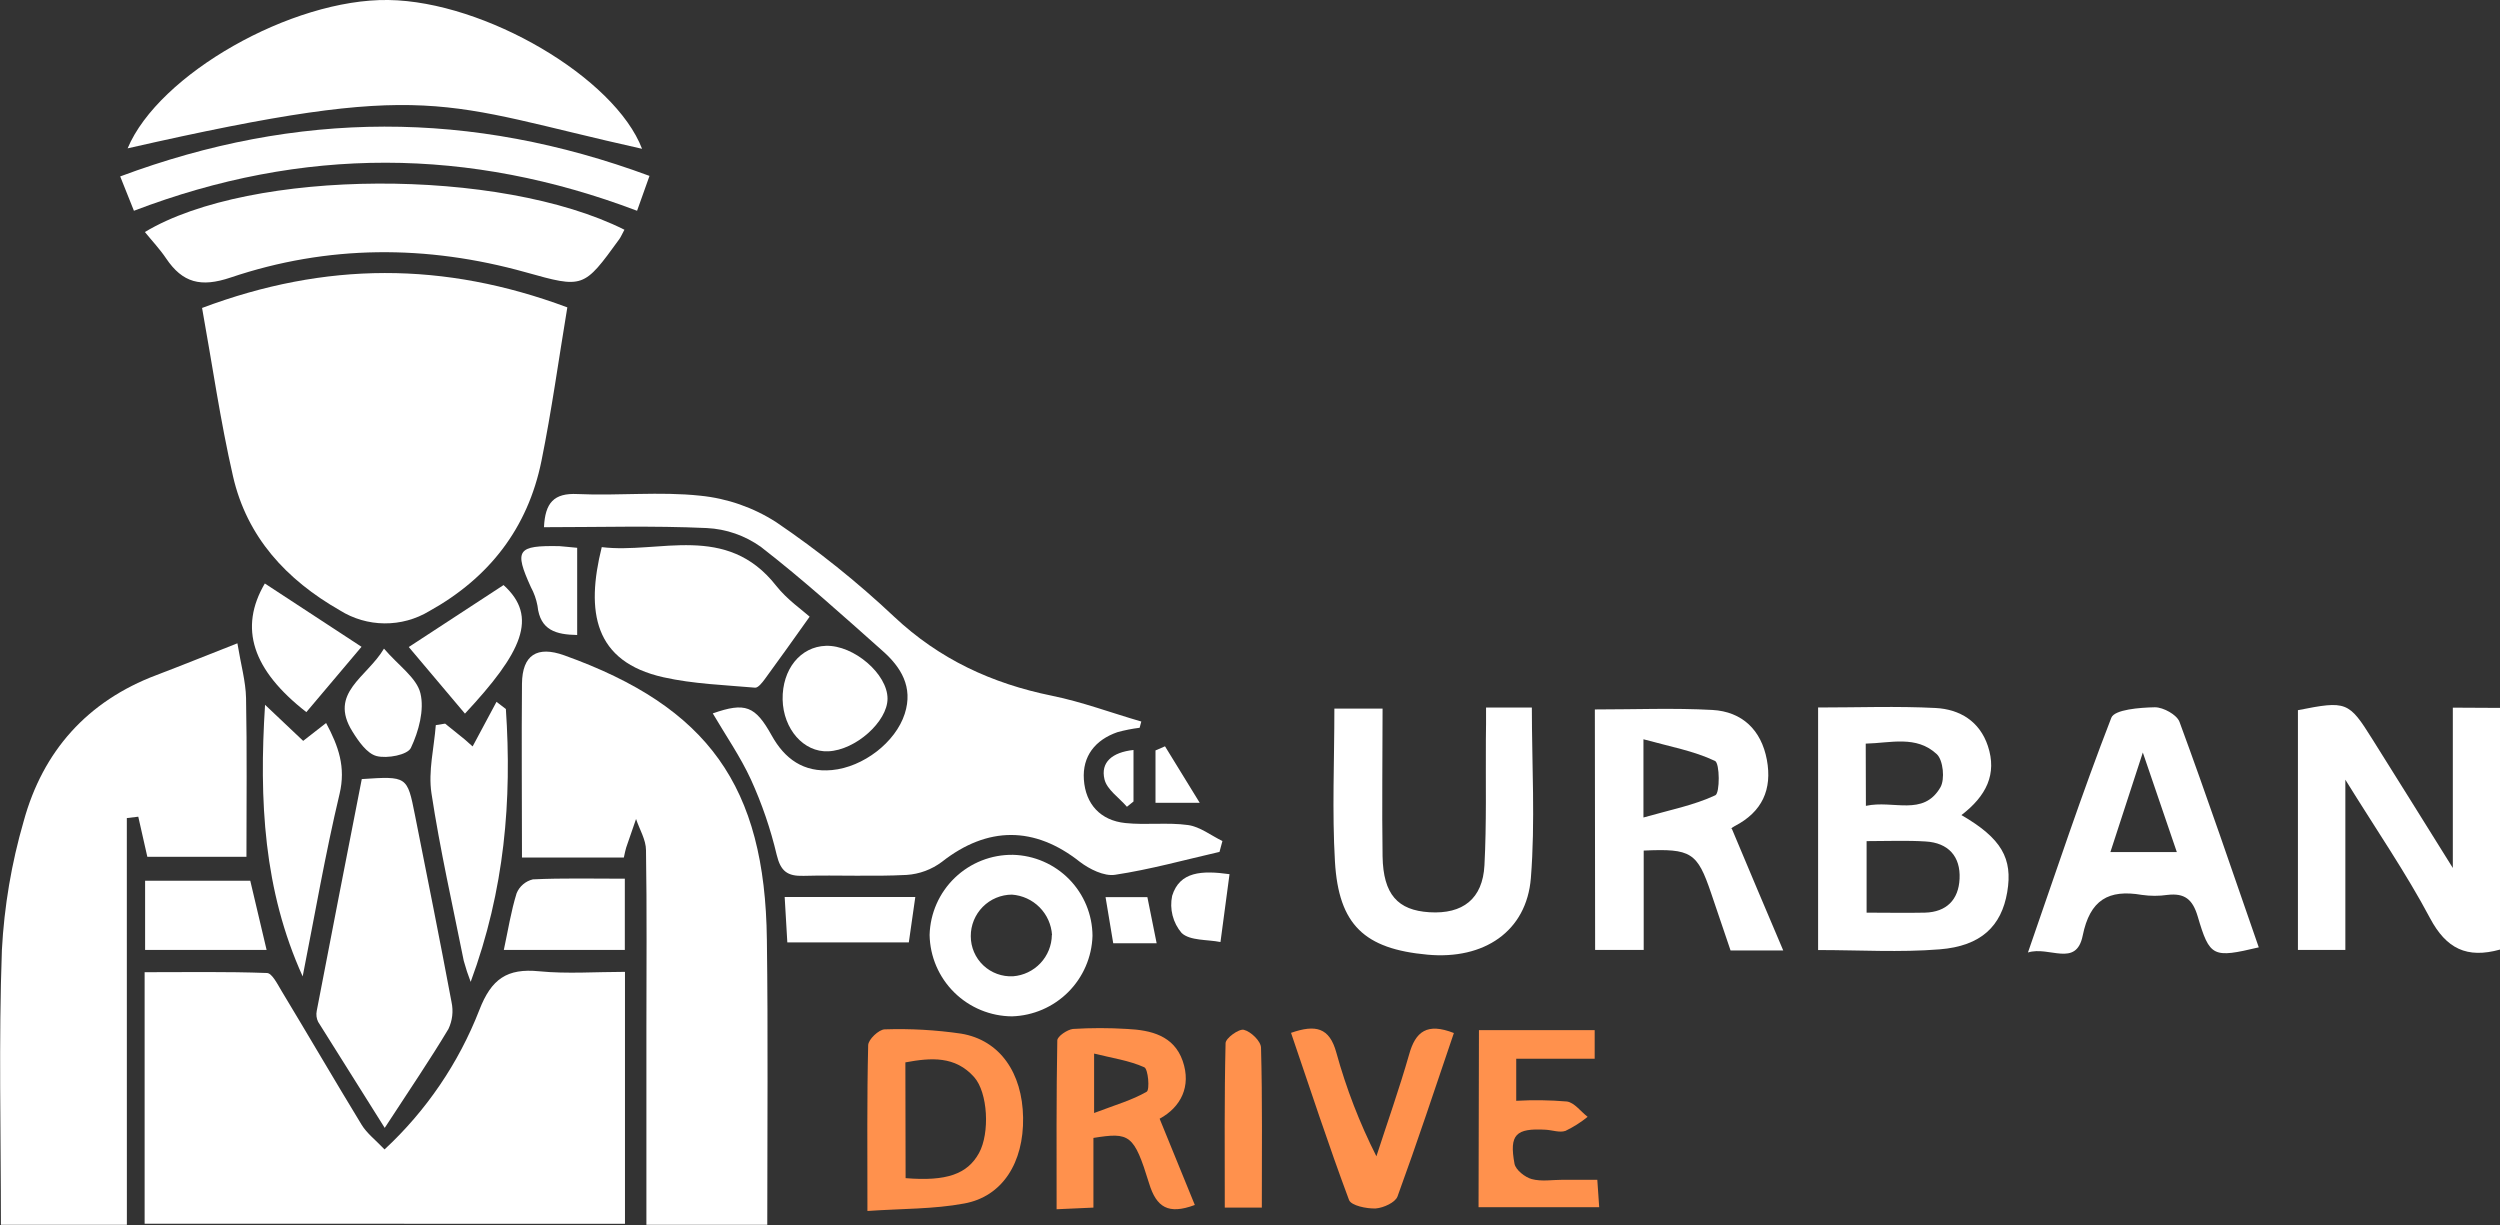 <svg xmlns="http://www.w3.org/2000/svg" width="100" height="49" viewBox="0 0 100 49" fill="none"><rect x="0" y="0" width="100" height="49" fill="#333333" stroke="none"/><g clip-path="url(#clip0_4_113)"><path d="M5.785 48.949V38.888C7.435 38.888 9.056 38.86 10.675 38.92C10.879 38.92 11.097 39.364 11.259 39.632C12.336 41.416 13.385 43.217 14.466 44.992C14.674 45.333 15.016 45.594 15.382 45.977C17.051 44.429 18.347 42.523 19.173 40.402C19.656 39.151 20.286 38.725 21.564 38.851C22.684 38.961 23.824 38.874 24.999 38.874V48.952L5.785 48.949Z" fill="white"></path><path d="M22.693 12.295C22.343 14.402 22.065 16.433 21.658 18.438C21.113 21.124 19.567 23.114 17.171 24.445C16.63 24.771 16.01 24.941 15.379 24.935C14.748 24.93 14.131 24.75 13.596 24.415C11.454 23.19 9.876 21.484 9.32 19.049C8.813 16.839 8.493 14.588 8.083 12.318C13.025 10.463 17.759 10.456 22.693 12.295Z" fill="white"></path><path d="M5.075 48.991H0.037C0.037 45.297 -0.055 41.646 0.076 37.997C0.168 36.255 0.46 34.529 0.946 32.853C1.713 30.045 3.495 28.043 6.264 27.001C7.251 26.626 8.229 26.229 9.496 25.732C9.636 26.587 9.828 27.253 9.842 27.924C9.883 30.013 9.858 32.104 9.858 34.271H5.893C5.767 33.708 5.648 33.185 5.531 32.668L5.073 32.723L5.075 48.991Z" fill="white"></path><path d="M30.691 48.991H25.856V41.204C25.856 38.806 25.879 36.408 25.84 34.012C25.84 33.591 25.581 33.176 25.442 32.759C25.309 33.144 25.176 33.526 25.047 33.904C25.013 34.01 24.995 34.12 24.954 34.301H20.879C20.879 31.955 20.858 29.649 20.879 27.343C20.893 26.197 21.484 25.824 22.569 26.213C28.318 28.275 30.604 31.44 30.675 37.587C30.725 41.343 30.691 45.109 30.691 48.991Z" fill="white"></path><path d="M45.585 29.111C45.285 29.148 44.988 29.207 44.697 29.287C43.806 29.596 43.29 30.251 43.355 31.183C43.421 32.161 44.014 32.819 45.015 32.922C45.844 33.009 46.698 32.888 47.523 33.002C48.002 33.069 48.439 33.419 48.897 33.641L48.78 34.076C47.388 34.395 46.009 34.779 44.6 34.992C44.163 35.059 43.574 34.763 43.192 34.472C41.383 33.041 39.5 33.043 37.679 34.472C37.269 34.781 36.778 34.963 36.266 34.997C34.892 35.068 33.517 34.997 32.143 35.034C31.5 35.052 31.227 34.857 31.067 34.191C30.822 33.156 30.477 32.147 30.036 31.179C29.614 30.263 29.021 29.406 28.511 28.536C29.814 28.078 30.21 28.236 30.867 29.418C31.385 30.352 32.141 30.909 33.277 30.803C34.53 30.686 35.824 29.692 36.19 28.55C36.534 27.48 36.039 26.683 35.297 26.03C33.705 24.615 32.123 23.183 30.441 21.88C29.805 21.423 29.05 21.159 28.268 21.122C26.113 21.023 23.95 21.088 21.759 21.088C21.804 20.116 22.152 19.713 23.103 19.762C24.738 19.837 26.392 19.654 28.011 19.828C29.092 19.936 30.132 20.299 31.046 20.886C32.716 22.018 34.293 23.282 35.762 24.665C37.576 26.371 39.676 27.34 42.079 27.83C43.288 28.076 44.461 28.517 45.652 28.861L45.585 29.111Z" fill="white"></path><path d="M25.682 5.952C17.567 4.145 17.331 3.151 5.105 5.934C6.342 2.975 11.667 -0.055 15.536 -0C19.404 0.055 24.594 3.106 25.682 5.952Z" fill="white"></path><path d="M100 28.316V37.983C98.674 38.35 97.852 37.949 97.201 36.726C96.244 34.923 95.08 33.233 93.814 31.188V37.997H91.917V28.407C93.857 28.022 93.951 28.057 94.895 29.568C95.905 31.172 96.908 32.791 98.113 34.719V28.306L100 28.316Z" fill="white"></path><path d="M24.977 9.189C24.878 9.37 24.837 9.475 24.773 9.565C23.343 11.537 23.341 11.539 21.021 10.889C17.068 9.785 13.11 9.791 9.226 11.101C8.032 11.505 7.302 11.312 6.644 10.336C6.395 9.965 6.085 9.638 5.795 9.281C10.032 6.734 20.004 6.693 24.977 9.189Z" fill="white"></path><path d="M78.457 32.603C80.06 33.533 80.518 34.335 80.289 35.684C80.06 37.033 79.256 37.843 77.582 37.974C75.995 38.102 74.389 38.002 72.724 38.002V28.3C74.327 28.3 75.882 28.24 77.428 28.32C78.388 28.371 79.187 28.849 79.515 29.839C79.888 30.961 79.455 31.84 78.457 32.603ZM74.664 33.645V36.506C75.486 36.506 76.242 36.522 76.996 36.506C77.864 36.483 78.344 35.986 78.383 35.152C78.427 34.25 77.925 33.712 77.028 33.659C76.274 33.611 75.518 33.645 74.664 33.645ZM74.636 32.234C75.738 31.992 76.927 32.672 77.614 31.497C77.804 31.176 77.728 30.409 77.474 30.169C76.654 29.401 75.617 29.724 74.629 29.745L74.636 32.234Z" fill="white"></path><path d="M14.471 31.163C16.285 31.044 16.289 31.044 16.598 32.601C17.093 35.095 17.595 37.59 18.062 40.088C18.14 40.449 18.096 40.825 17.938 41.158C17.203 42.386 16.395 43.572 15.389 45.116C14.386 43.512 13.557 42.202 12.725 40.874C12.658 40.737 12.639 40.581 12.67 40.432C13.264 37.344 13.864 34.255 14.471 31.163Z" fill="white"></path><path d="M63.794 28.378C65.397 28.378 66.954 28.314 68.496 28.398C69.687 28.465 70.452 29.2 70.674 30.389C70.896 31.577 70.486 32.477 69.389 33.043C69.263 33.107 69.16 33.224 69.268 33.137C69.966 34.798 70.615 36.344 71.329 38.018H69.222C68.972 37.28 68.711 36.499 68.445 35.727C67.891 34.094 67.651 33.937 65.748 34.023V37.997H63.805L63.794 28.378ZM65.738 29.573V32.7C66.799 32.397 67.756 32.212 68.613 31.811C68.8 31.724 68.794 30.519 68.599 30.437C67.749 30.034 66.785 29.86 65.738 29.571V29.573Z" fill="white"></path><path d="M59.442 28.302H61.274C61.274 30.592 61.414 32.869 61.235 35.12C61.064 37.259 59.355 38.395 57.101 38.187C54.582 37.958 53.547 36.998 53.398 34.465C53.281 32.461 53.375 30.443 53.375 28.343H55.303C55.303 30.32 55.274 32.289 55.303 34.259C55.331 35.775 55.908 36.412 57.179 36.49C58.51 36.572 59.309 35.956 59.378 34.609C59.465 32.94 59.424 31.263 59.435 29.589C59.444 29.174 59.442 28.762 59.442 28.302Z" fill="white"></path><path d="M81.118 38.1C82.247 34.848 83.273 31.751 84.453 28.71C84.581 28.38 85.598 28.302 86.198 28.291C86.533 28.291 87.075 28.588 87.181 28.877C88.278 31.854 89.304 34.882 90.351 37.894C88.518 38.327 88.39 38.292 87.907 36.653C87.703 35.965 87.378 35.718 86.7 35.796C86.36 35.845 86.016 35.845 85.676 35.796C84.341 35.567 83.599 35.993 83.308 37.425C83.047 38.714 81.963 37.83 81.118 38.1ZM84.416 34.083H87.073L85.713 30.1L84.416 34.083Z" fill="white"></path><path d="M32.386 24.667C31.735 25.584 31.17 26.376 30.593 27.164C30.489 27.306 30.322 27.519 30.203 27.507C28.98 27.4 27.736 27.359 26.538 27.091C23.76 26.468 23.426 24.473 24.07 21.885C26.36 22.166 29.056 20.886 31.053 23.438C31.49 23.989 32.095 24.404 32.386 24.667Z" fill="white"></path><path d="M25.98 7.036L25.483 8.431C18.767 5.886 12.109 5.85 5.357 8.431C5.174 7.973 5.016 7.579 4.808 7.057C11.894 4.414 18.843 4.395 25.98 7.036Z" fill="white"></path><path d="M34.697 48.439C34.697 46.055 34.676 43.931 34.727 41.81C34.727 41.581 35.155 41.178 35.389 41.174C36.412 41.14 37.436 41.198 38.449 41.346C39.992 41.604 40.897 42.912 40.924 44.706C40.952 46.499 40.1 47.866 38.563 48.141C37.347 48.368 36.085 48.343 34.697 48.439ZM36.224 47.126C37.869 47.262 38.7 46.959 39.161 46.121C39.598 45.324 39.518 43.702 38.964 43.082C38.208 42.236 37.248 42.303 36.215 42.495L36.224 47.126Z" fill="#FF914D"></path><path d="M43.7 37.434C43.675 38.279 43.328 39.083 42.73 39.682C42.132 40.28 41.328 40.628 40.482 40.654C39.617 40.649 38.787 40.306 38.171 39.698C37.554 39.09 37.2 38.265 37.184 37.399C37.206 36.533 37.569 35.711 38.194 35.11C38.819 34.51 39.655 34.18 40.521 34.193C41.368 34.215 42.173 34.565 42.767 35.17C43.36 35.775 43.695 36.586 43.7 37.434ZM42.081 37.399C42.054 36.982 41.877 36.588 41.582 36.291C41.287 35.995 40.895 35.815 40.478 35.785C40.039 35.787 39.619 35.963 39.31 36.275C39.002 36.587 38.829 37.008 38.831 37.447C38.831 37.666 38.875 37.882 38.961 38.082C39.047 38.283 39.173 38.464 39.332 38.614C39.49 38.764 39.678 38.88 39.883 38.955C40.087 39.03 40.306 39.063 40.524 39.051C40.941 39.019 41.332 38.831 41.619 38.526C41.906 38.22 42.069 37.818 42.074 37.399H42.081Z" fill="white"></path><path d="M46.385 44.749L47.793 48.199C46.737 48.593 46.256 48.302 45.961 47.326C45.359 45.375 45.187 45.283 43.737 45.517V48.304L42.264 48.37C42.264 46.08 42.251 43.842 42.292 41.616C42.292 41.456 42.688 41.185 42.917 41.158C43.639 41.113 44.362 41.113 45.084 41.158C46.036 41.204 46.955 41.421 47.308 42.438C47.66 43.455 47.234 44.287 46.385 44.749ZM43.764 44.52C44.628 44.193 45.29 44.003 45.869 43.668C45.995 43.595 45.929 42.752 45.769 42.69C45.169 42.42 44.49 42.324 43.764 42.143V44.52Z" fill="#FF914D"></path><path d="M17.805 28.945L18.584 29.573L18.905 29.857L19.86 28.073L20.235 28.361C20.48 32.003 20.192 35.583 18.827 39.275C18.72 38.999 18.628 38.718 18.55 38.432C18.103 36.199 17.599 33.975 17.258 31.728C17.125 30.849 17.363 29.914 17.432 29.005L17.805 28.945Z" fill="white"></path><path d="M59.158 41.204H63.787V42.349H60.649V44.032C61.325 43.994 62.002 44.003 62.676 44.06C62.976 44.103 63.23 44.461 63.505 44.673C63.233 44.895 62.935 45.083 62.619 45.235C62.39 45.315 62.094 45.205 61.829 45.189C60.631 45.122 60.365 45.379 60.58 46.549C60.626 46.797 61.002 47.09 61.267 47.163C61.659 47.269 62.099 47.191 62.518 47.191H63.892C63.915 47.52 63.938 47.878 63.968 48.288H59.142L59.158 41.204Z" fill="#FF914D"></path><path d="M12.107 39.057C10.545 35.608 10.359 32.028 10.602 28.192L12.127 29.635L13.044 28.92C13.541 29.85 13.836 30.681 13.584 31.751C13.009 34.167 12.588 36.623 12.107 39.057Z" fill="white"></path><path d="M58.155 41.321C57.395 43.558 56.682 45.72 55.901 47.857C55.812 48.102 55.335 48.315 55.031 48.338C54.667 48.354 54.046 48.224 53.961 47.999C53.141 45.803 52.411 43.572 51.641 41.314C52.626 40.97 53.178 41.099 53.453 42.102C53.848 43.535 54.386 44.925 55.056 46.252C55.496 44.896 55.972 43.551 56.364 42.182C56.618 41.261 57.083 40.899 58.155 41.321Z" fill="#FF914D"></path><path d="M31.305 27.983C31.284 26.774 32.015 25.865 33.036 25.833C34.15 25.798 35.505 26.962 35.501 27.947C35.501 28.863 34.221 30.008 33.13 30.052C32.148 30.097 31.332 29.165 31.305 27.983Z" fill="white"></path><path d="M20.153 37.997C20.325 37.196 20.442 36.447 20.664 35.732C20.72 35.594 20.808 35.472 20.922 35.375C21.035 35.278 21.169 35.21 21.314 35.175C22.517 35.118 23.724 35.148 24.993 35.148V37.997H20.153Z" fill="white"></path><path d="M5.804 37.997V35.23H10.011L10.664 37.997H5.804Z" fill="white"></path><path d="M14.461 25.872L12.254 28.485C10.085 26.793 9.551 25.116 10.593 23.339L14.461 25.872Z" fill="white"></path><path d="M18.598 28.545L16.351 25.881L20.142 23.403C21.548 24.672 20.89 26.087 18.598 28.545Z" fill="white"></path><path d="M50.473 48.304H48.991C48.991 46.1 48.971 43.913 49.023 41.728C49.023 41.526 49.559 41.142 49.754 41.192C50.038 41.263 50.441 41.65 50.441 41.913C50.498 43.998 50.473 46.08 50.473 48.304Z" fill="#FF914D"></path><path d="M31.493 37.695C31.456 37.067 31.424 36.515 31.387 35.881H36.612C36.527 36.467 36.444 37.042 36.353 37.695H31.493Z" fill="white"></path><path d="M15.359 25.945C15.948 26.632 16.663 27.109 16.816 27.727C16.981 28.398 16.747 29.257 16.436 29.915C16.303 30.196 15.488 30.352 15.062 30.242C14.677 30.141 14.338 29.649 14.095 29.257C13.133 27.711 14.677 27.1 15.359 25.945Z" fill="white"></path><path d="M23.087 21.912V25.4C22.253 25.384 21.603 25.221 21.5 24.232C21.451 23.97 21.362 23.717 21.234 23.483C20.561 21.999 20.687 21.813 22.379 21.846C22.585 21.859 22.803 21.889 23.087 21.912Z" fill="white"></path><path d="M49.181 34.967C49.06 35.883 48.938 36.781 48.819 37.681C48.288 37.575 47.605 37.635 47.266 37.321C47.093 37.119 46.969 36.879 46.903 36.621C46.837 36.363 46.831 36.093 46.886 35.833C47.186 34.857 48.073 34.813 49.181 34.967Z" fill="white"></path><path d="M46.266 37.731H44.529C44.429 37.127 44.335 36.552 44.222 35.885H45.895C46.014 36.481 46.133 37.081 46.266 37.731Z" fill="white"></path><path d="M46.6 29.852C47.033 30.556 47.466 31.259 47.988 32.111H46.22V30.017L46.6 29.852Z" fill="white"></path><path d="M45.34 29.999V32.06L45.077 32.271C44.765 31.907 44.275 31.584 44.179 31.172C44.016 30.491 44.488 30.091 45.34 29.999Z" fill="white"></path></g><defs><clipPath id="clip0_4_113"><rect width="100" height="49" fill="white"></rect></clipPath></defs></svg>